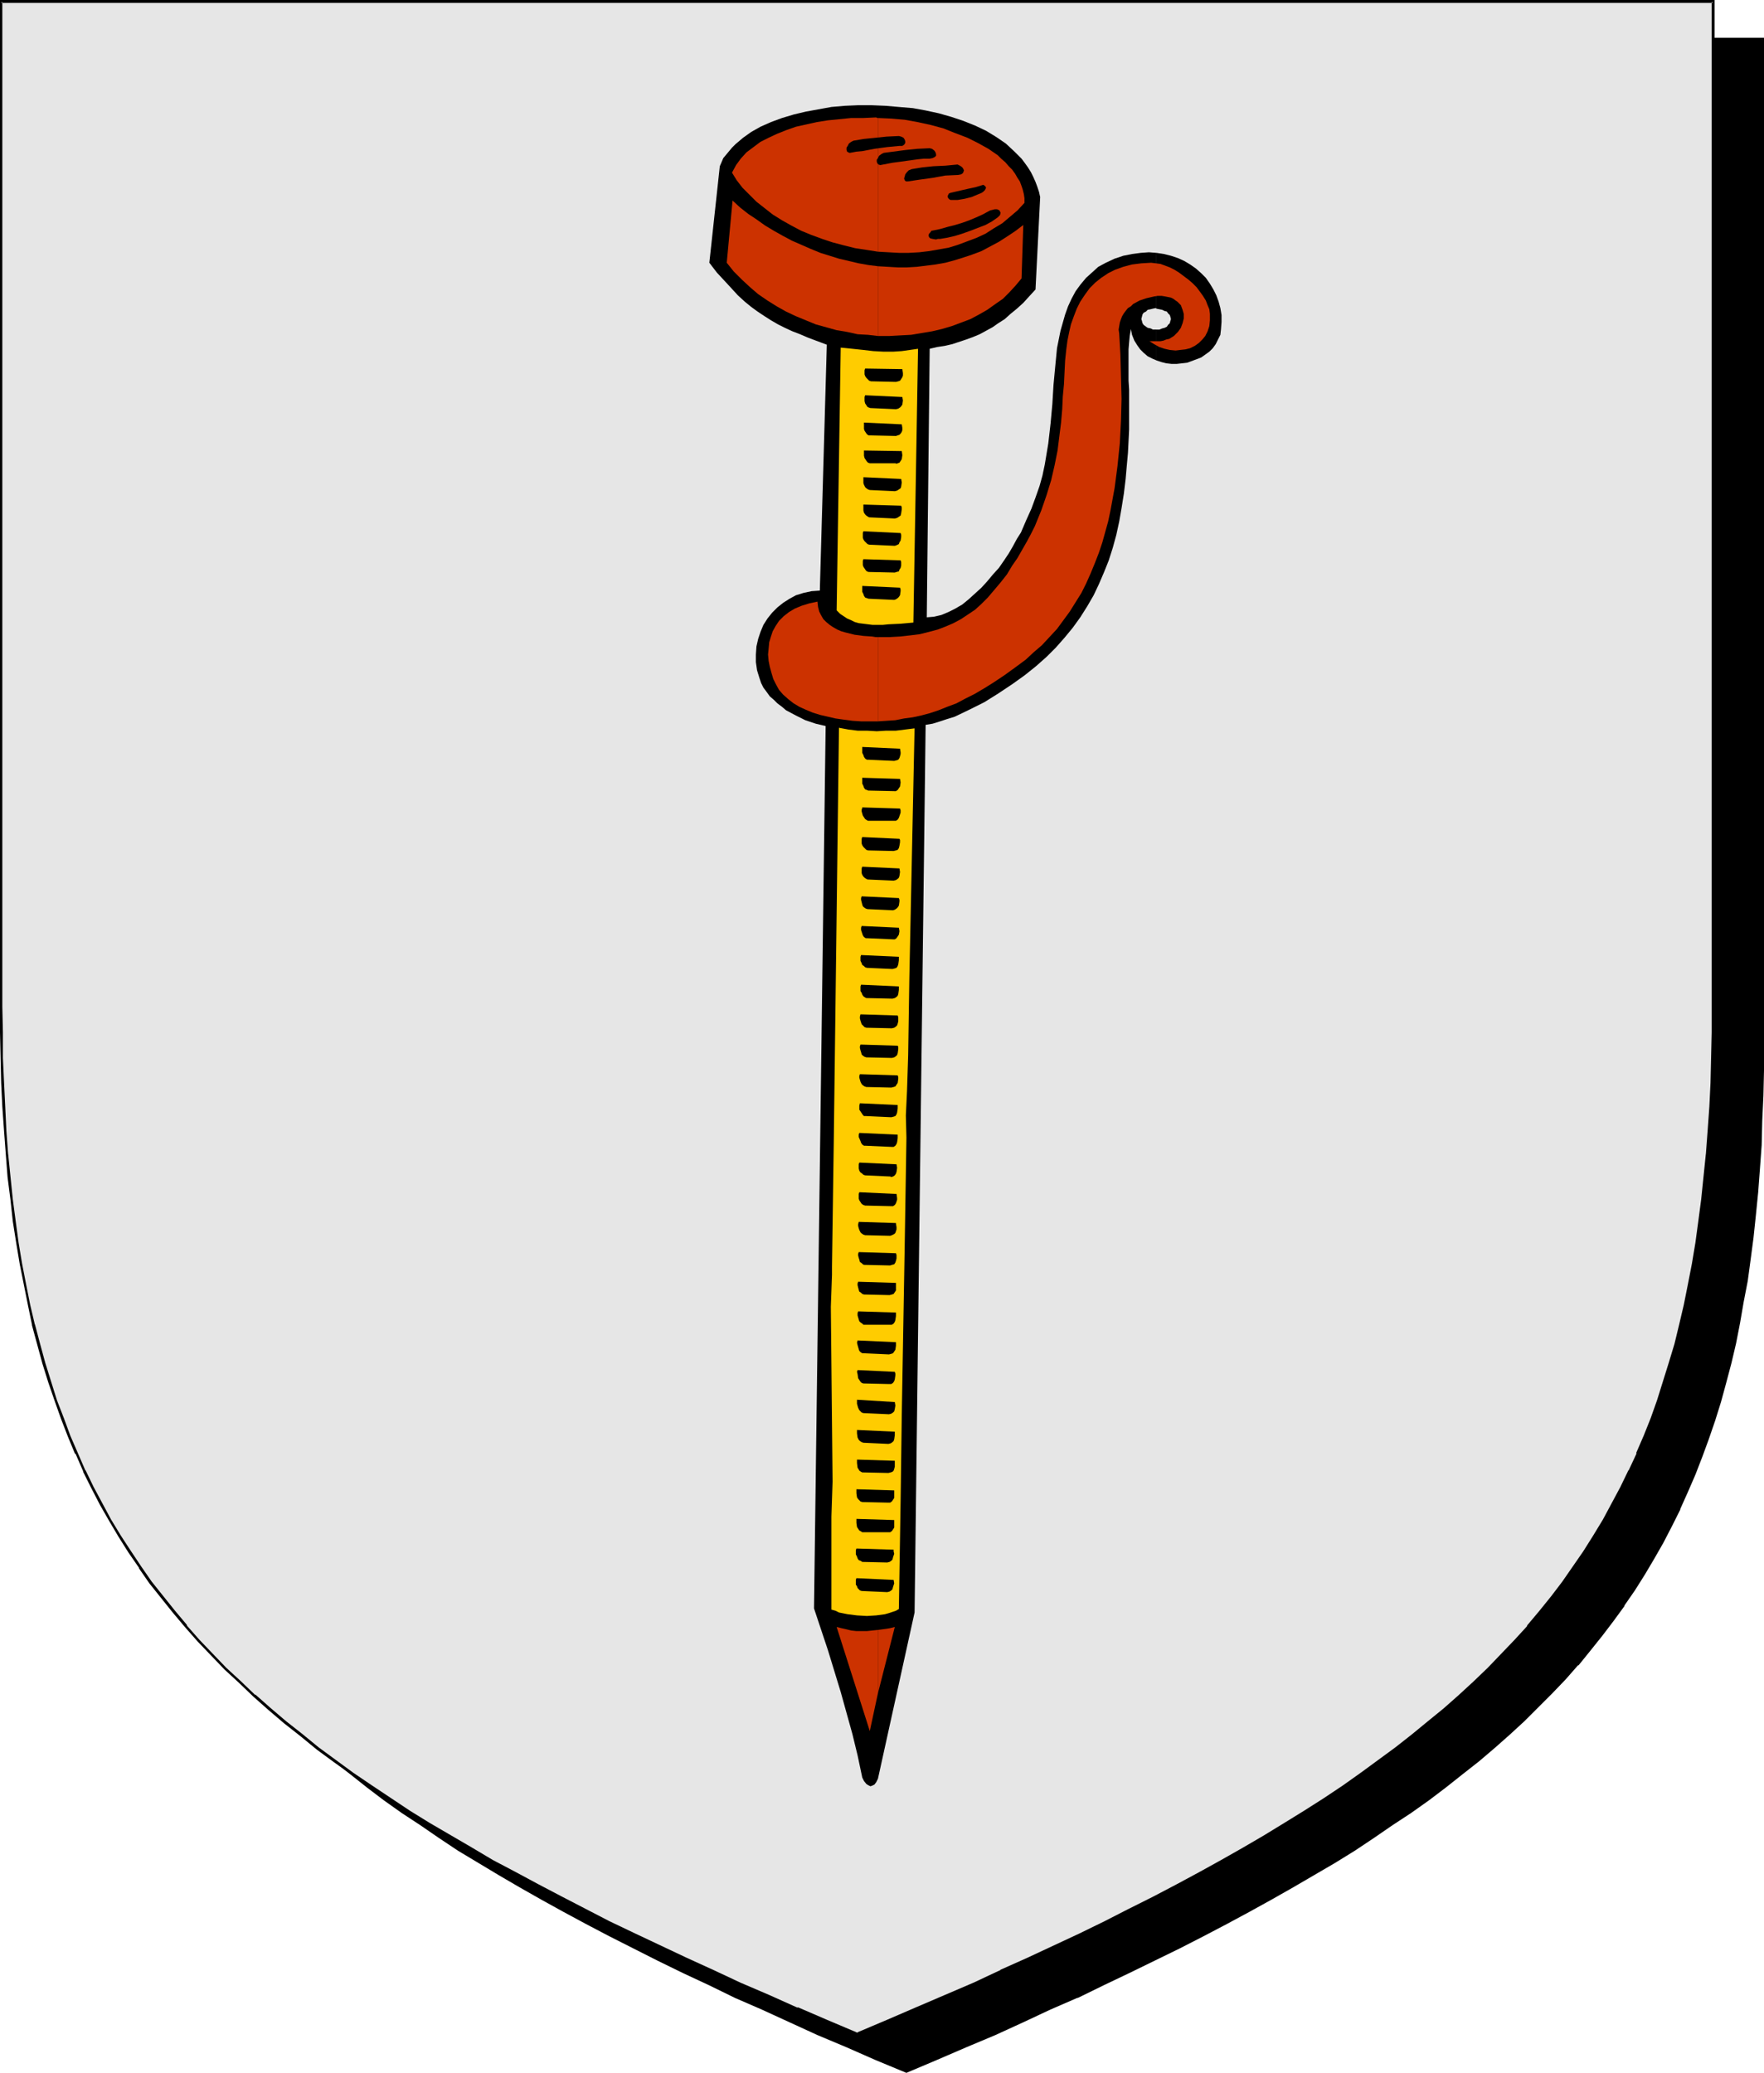 <?xml version="1.0" encoding="UTF-8" standalone="no"?>
<svg
   version="1.0"
   width="129.724mm"
   height="152.441mm"
   id="svg59"
   sodipodi:docname="Palmer's Stave.wmf"
   xmlns:inkscape="http://www.inkscape.org/namespaces/inkscape"
   xmlns:sodipodi="http://sodipodi.sourceforge.net/DTD/sodipodi-0.dtd"
   xmlns="http://www.w3.org/2000/svg"
   xmlns:svg="http://www.w3.org/2000/svg">
  <sodipodi:namedview
     id="namedview59"
     pagecolor="#ffffff"
     bordercolor="#000000"
     borderopacity="0.25"
     inkscape:showpageshadow="2"
     inkscape:pageopacity="0.0"
     inkscape:pagecheckerboard="0"
     inkscape:deskcolor="#d1d1d1"
     inkscape:document-units="mm" />
  <defs
     id="defs1">
    <pattern
       id="WMFhbasepattern"
       patternUnits="userSpaceOnUse"
       width="6"
       height="6"
       x="0"
       y="0" />
  </defs>
  <path
     style="fill:#000000;fill-opacity:1;fill-rule:evenodd;stroke:none"
     d="m 251.934,575.832 8.403,-3.555 8.08,-3.555 8.08,-3.393 7.757,-3.555 7.757,-3.393 7.434,-3.393 7.272,-3.555 7.11,-3.393 6.949,-3.393 6.949,-3.393 6.626,-3.393 6.464,-3.393 6.302,-3.393 6.141,-3.393 5.979,-3.393 5.818,-3.393 5.656,-3.393 5.656,-3.393 5.333,-3.555 5.171,-3.393 5.171,-3.555 4.848,-3.555 4.848,-3.555 4.686,-3.555 4.363,-3.716 4.363,-3.716 4.202,-3.716 4.202,-3.716 3.878,-3.878 3.717,-3.878 3.717,-3.878 3.555,-3.878 3.394,-4.039 3.232,-4.039 3.07,-4.201 3.07,-4.201 2.909,-4.201 2.747,-4.362 2.586,-4.362 2.586,-4.524 2.424,-4.686 2.262,-4.524 2.101,-4.847 2.101,-4.847 1.939,-4.847 1.778,-5.009 1.778,-5.17 1.616,-5.17 1.454,-5.332 1.293,-5.493 1.293,-5.493 1.293,-5.655 0.97,-5.655 0.97,-5.978 0.97,-5.816 0.808,-6.14 0.646,-6.301 0.646,-6.301 0.485,-6.463 0.323,-6.624 0.323,-6.786 0.323,-6.947 v -6.947 l 0.162,-7.109 V 10.825 H 251.934 14.059 v 279.514 0 7.109 l 0.162,7.109 0.323,6.947 0.323,6.624 0.323,6.624 0.485,6.463 0.646,6.463 0.646,6.14 0.808,6.14 0.808,5.978 0.97,5.816 0.97,5.816 1.293,5.655 1.293,5.493 1.293,5.493 1.616,5.17 1.616,5.332 1.616,5.009 1.778,5.009 1.939,5.009 2.101,4.847 2.101,4.686 2.262,4.686 2.424,4.524 2.586,4.524 2.586,4.524 2.747,4.362 2.909,4.201 3.07,4.201 3.07,4.201 3.232,4.039 3.394,4.039 3.555,3.878 3.717,3.878 3.717,3.878 3.878,3.878 4.202,3.716 4.202,3.716 4.363,3.716 4.363,3.716 4.686,3.555 4.848,3.555 4.848,3.555 5.171,3.555 5.171,3.393 5.333,3.555 5.656,3.393 5.656,3.393 5.818,3.393 5.979,3.393 6.141,3.393 6.302,3.393 6.464,3.393 6.626,3.393 6.787,3.393 6.949,3.393 7.272,3.393 7.272,3.555 7.434,3.393 7.757,3.393 7.757,3.555 8.08,3.393 8.08,3.555 z"
     id="path1" />
  <path
     style="fill:#000000;fill-opacity:1;fill-rule:evenodd;stroke:none"
     d="m 251.934,576.155 8.403,-3.555 8.242,-3.555 8.08,-3.393 v 0 l 7.757,-3.555 7.595,-3.555 7.434,-3.231 h 0.162 l 7.272,-3.555 7.11,-3.393 6.949,-3.393 6.949,-3.393 6.626,-3.393 6.464,-3.393 6.302,-3.393 6.141,-3.393 5.979,-3.393 5.818,-3.393 5.818,-3.393 5.494,-3.393 5.333,-3.555 5.171,-3.555 5.171,-3.393 v 0 l 5.01,-3.555 4.686,-3.555 4.686,-3.716 4.525,-3.555 4.363,-3.716 4.202,-3.716 v 0 l 4.04,-3.716 3.878,-3.878 3.878,-3.878 3.717,-3.878 3.394,-3.878 h 0.162 l 3.394,-4.201 3.232,-4.039 3.07,-4.039 3.07,-4.201 v -0.162 l 2.909,-4.201 2.747,-4.362 2.586,-4.362 2.586,-4.524 2.424,-4.686 2.262,-4.524 v -0.162 l 2.101,-4.686 v 0 l 2.101,-4.847 1.939,-5.009 1.778,-4.847 1.778,-5.17 1.616,-5.17 1.454,-5.332 1.454,-5.493 v 0 l 1.293,-5.493 1.131,-5.816 0.97,-5.655 1.131,-5.816 0.808,-5.978 0.808,-6.14 0.646,-6.14 0.646,-6.463 v 0 l 0.485,-6.463 0.485,-6.624 0.162,-6.786 0.323,-6.947 0.162,-6.947 V 290.501 10.502 H 13.736 v 279.838 7.109 l 0.162,7.109 0.162,6.947 0.323,6.624 0.485,6.624 0.485,6.463 v 0.162 l 0.485,6.301 0.808,6.14 0.646,6.14 0.97,5.978 0.97,5.978 0.97,5.655 1.293,5.655 1.131,5.493 v 0.162 l 1.454,5.332 1.454,5.332 1.616,5.332 1.778,5.009 1.778,5.009 1.939,5.009 2.101,4.847 v 0 l 2.101,4.686 v 0 l 2.424,4.686 2.262,4.524 2.586,4.524 2.586,4.524 2.747,4.362 2.909,4.201 3.07,4.201 v 0.162 l 3.07,4.039 3.232,4.039 3.394,4.039 3.555,4.039 v 0 l 3.717,3.878 3.878,3.878 3.878,3.878 4.04,3.716 v 0 l 4.202,3.716 4.363,3.716 4.525,3.555 4.686,3.716 4.686,3.555 5.01,3.555 v 0 l 5.171,3.393 5.171,3.555 5.333,3.555 5.656,3.393 5.656,3.393 5.818,3.393 5.979,3.393 6.141,3.393 6.302,3.393 6.464,3.393 13.413,6.786 6.949,3.393 7.272,3.393 7.272,3.555 v 0 l 7.434,3.231 7.757,3.555 7.757,3.555 v 0 l 8.08,3.393 8.08,3.555 8.565,3.555 0.162,-0.646 -8.403,-3.716 -8.242,-3.393 -7.918,-3.555 v 0.162 l -7.757,-3.555 -7.757,-3.393 -7.434,-3.393 v 0 l -7.272,-3.555 -7.11,-3.393 -6.949,-3.393 -13.574,-6.786 -6.464,-3.393 -6.302,-3.393 -6.141,-3.393 -5.979,-3.393 -5.818,-3.393 -5.656,-3.393 -5.494,-3.393 -5.494,-3.555 -5.171,-3.393 -5.171,-3.555 h 0.162 l -5.01,-3.555 -4.686,-3.555 -4.686,-3.555 -4.525,-3.716 -4.363,-3.716 -4.202,-3.716 v 0.162 l -4.04,-3.716 -3.878,-3.878 -3.878,-3.878 -3.555,-3.878 v 0 l -3.555,-4.039 -3.394,-4.039 -3.232,-4.039 -3.07,-4.039 v 0 l -3.07,-4.201 -2.909,-4.201 -2.747,-4.524 -2.747,-4.362 -2.424,-4.524 -2.424,-4.524 -2.262,-4.686 v 0 l -2.101,-4.686 v 0 l -2.101,-4.847 -1.778,-5.009 -1.939,-4.847 -1.616,-5.17 -1.616,-5.17 -1.454,-5.332 -1.454,-5.493 v 0.162 l -1.293,-5.655 -1.131,-5.655 -1.131,-5.655 -0.97,-5.816 -0.808,-6.14 -0.808,-5.978 -0.646,-6.301 -0.646,-6.301 v 0 l -0.485,-6.463 -0.323,-6.624 -0.323,-6.624 -0.323,-6.947 v -7.109 l -0.162,-7.109 V 10.825 l -0.323,0.323 H 489.971 l -0.323,-0.323 V 290.501 l -0.162,7.109 -0.162,6.947 -0.162,6.947 -0.323,6.786 -0.485,6.624 -0.485,6.463 v -0.162 l -0.646,6.463 -0.646,6.14 -0.646,6.14 -0.97,5.978 -0.97,5.816 -1.131,5.816 -1.131,5.655 -1.293,5.493 v 0 l -1.454,5.332 -1.454,5.332 -1.616,5.17 -1.616,5.17 -1.778,5.009 -2.101,4.847 -1.939,4.847 v 0 l -2.101,4.847 v -0.162 l -2.262,4.686 -2.424,4.686 -2.586,4.362 -2.586,4.362 -2.747,4.524 -2.909,4.201 v 0 l -2.909,4.201 -3.232,4.039 -3.232,4.039 -3.394,4.201 v 0 l -3.394,3.878 -3.717,3.878 -3.878,3.878 -3.878,3.878 -4.04,3.716 v -0.162 l -4.202,3.716 -4.363,3.716 -4.525,3.716 -4.686,3.555 -4.686,3.555 -5.01,3.555 h 0.162 l -5.171,3.555 -5.171,3.393 -5.333,3.555 -5.656,3.393 -5.656,3.393 -5.818,3.393 -5.979,3.393 -6.141,3.393 -6.302,3.393 -6.464,3.393 -6.787,3.393 -6.787,3.393 -6.949,3.393 -7.11,3.393 -7.272,3.555 v 0 l -7.434,3.393 -7.595,3.393 -7.918,3.555 v -0.162 l -7.918,3.555 -8.242,3.393 -8.403,3.716 h 0.323 z"
     id="path2" />
  <path
     style="fill:#e6e6e6;fill-opacity:1;fill-rule:evenodd;stroke:none"
     d="m 238.198,565.33 8.403,-3.555 8.08,-3.393 8.08,-3.555 7.757,-3.393 7.757,-3.555 7.434,-3.393 7.272,-3.393 7.272,-3.393 6.949,-3.393 6.787,-3.393 6.626,-3.393 6.464,-3.393 6.302,-3.393 6.141,-3.393 6.141,-3.555 5.656,-3.231 5.818,-3.555 5.494,-3.393 5.333,-3.555 5.333,-3.393 5.01,-3.555 4.848,-3.555 4.848,-3.555 4.686,-3.555 4.525,-3.716 4.363,-3.716 4.04,-3.555 4.202,-3.878 3.878,-3.716 3.878,-3.878 3.555,-3.878 3.555,-4.039 3.394,-4.039 3.232,-4.039 3.232,-4.201 2.909,-4.201 2.909,-4.201 2.747,-4.362 2.747,-4.524 2.424,-4.362 2.424,-4.686 2.262,-4.686 2.262,-4.686 1.939,-4.847 1.939,-5.009 1.778,-4.847 1.778,-5.17 1.616,-5.17 1.454,-5.332 1.293,-5.493 1.293,-5.493 1.293,-5.655 0.97,-5.655 0.97,-5.978 0.97,-5.978 0.808,-6.14 0.646,-6.14 0.646,-6.301 0.485,-6.463 0.323,-6.786 0.323,-6.624 0.162,-6.947 0.162,-7.109 V 279.838 0.485 H 238.198 0.323 V 279.838 v 7.109 l 0.162,7.109 0.323,6.947 0.323,6.624 0.323,6.786 0.485,6.463 0.646,6.301 0.646,6.14 0.808,6.14 0.808,5.978 0.97,5.978 1.131,5.655 1.131,5.655 1.293,5.493 1.293,5.332 1.616,5.493 1.616,5.17 1.616,5.17 1.778,4.847 1.939,5.009 2.101,4.847 2.101,4.686 2.262,4.686 2.424,4.686 2.586,4.362 2.586,4.524 2.747,4.201 2.909,4.362 2.909,4.201 3.232,4.201 3.232,4.039 3.394,4.039 3.555,3.878 3.555,4.039 3.878,3.716 3.878,3.878 4.04,3.716 4.363,3.716 4.202,3.716 4.525,3.555 4.686,3.716 4.686,3.555 5.01,3.555 5.01,3.393 5.333,3.555 5.333,3.393 5.494,3.555 5.656,3.393 5.979,3.393 5.979,3.393 6.141,3.393 6.302,3.393 6.464,3.393 6.626,3.393 6.787,3.555 6.949,3.393 7.272,3.393 7.272,3.393 7.434,3.393 7.595,3.555 7.918,3.393 7.918,3.555 8.242,3.393 z"
     id="path3" />
  <path
     style="fill:#000000;fill-opacity:1;fill-rule:evenodd;stroke:none"
     d="m 238.198,565.815 8.403,-3.555 8.242,-3.555 8.08,-3.393 v -0.162 l 7.757,-3.555 7.595,-3.393 h 0.162 l 7.434,-3.393 7.434,-3.393 7.11,-3.555 6.949,-3.393 6.787,-3.231 6.626,-3.393 6.464,-3.393 6.302,-3.393 6.141,-3.393 6.141,-3.555 5.656,-3.393 5.818,-3.393 5.494,-3.393 5.333,-3.555 5.333,-3.393 5.01,-3.555 5.01,-3.555 v 0 l 4.848,-3.555 4.525,-3.555 4.525,-3.716 4.363,-3.716 4.202,-3.716 v 0 l 4.04,-3.716 4.04,-3.878 3.717,-3.878 3.717,-3.878 3.555,-3.878 v 0 l 3.394,-4.039 3.232,-4.039 3.232,-4.201 v 0 l 2.909,-4.362 2.909,-4.201 2.747,-4.362 2.586,-4.362 2.586,-4.524 2.424,-4.524 2.262,-4.686 v -0.162 l 2.101,-4.686 h 0.162 l 1.939,-4.847 1.939,-5.009 1.939,-5.009 1.616,-5.009 1.616,-5.332 1.454,-5.17 v -0.162 l 1.454,-5.332 1.293,-5.655 1.131,-5.655 0.97,-5.655 1.131,-5.816 0.808,-6.14 0.808,-5.978 0.646,-6.301 0.646,-6.301 v 0 l 0.485,-6.463 0.323,-6.786 0.323,-6.624 0.323,-6.947 v -7.109 l 0.162,-7.109 V 0 H 0 v 279.838 7.109 l 0.162,7.109 0.162,6.947 0.323,6.624 0.485,6.786 0.485,6.463 v 0 l 0.485,6.301 0.808,6.301 0.646,5.978 0.97,6.14 0.97,5.816 1.131,5.655 1.131,5.655 1.131,5.493 v 0.162 l 1.454,5.332 1.454,5.332 1.616,5.17 1.778,5.17 1.778,5.009 1.939,5.009 1.939,4.686 h 0.162 l 2.101,4.847 v 0.162 l 2.262,4.524 2.424,4.686 2.586,4.524 2.586,4.362 2.747,4.362 2.909,4.201 v 0.162 l 2.909,4.201 3.232,4.039 3.232,4.039 3.394,4.039 v 0 l 3.555,4.039 3.717,3.878 3.717,3.878 4.04,3.716 4.04,3.878 v 0 l 4.202,3.716 4.363,3.716 4.525,3.555 4.525,3.716 4.848,3.555 v 0 l 5.01,3.555 5.01,3.393 5.171,3.555 5.494,3.393 5.494,3.555 5.656,3.393 5.818,3.393 5.979,3.393 6.302,3.393 6.302,3.393 6.464,3.393 13.413,6.786 6.949,3.393 14.544,6.947 7.434,3.393 v 0 l 7.757,3.393 7.757,3.555 8.08,3.393 v 0.162 l 8.08,3.555 8.565,3.555 0.162,-0.808 -8.403,-3.555 -8.242,-3.555 v 0.162 l -7.918,-3.555 -7.918,-3.393 -7.595,-3.555 v 0 l -7.434,-3.393 -14.382,-6.786 -7.11,-3.393 -13.413,-6.947 -6.464,-3.393 -6.302,-3.393 -6.141,-3.231 -5.979,-3.555 -5.818,-3.393 -5.818,-3.393 -5.494,-3.393 -5.333,-3.555 -5.333,-3.555 -5.01,-3.393 -4.848,-3.555 v 0 L 88.557,485.677 84.032,481.961 79.507,478.406 75.144,474.69 70.942,470.974 v 0.162 l -4.04,-3.878 -4.04,-3.716 -3.717,-3.878 -3.717,-3.878 -3.555,-4.039 h 0.162 l -3.394,-4.039 -3.232,-4.039 -3.232,-4.039 -2.909,-4.201 v 0 l -2.909,-4.362 -2.747,-4.201 -2.747,-4.524 -2.424,-4.524 -2.424,-4.524 -2.262,-4.686 v 0.162 l -2.101,-4.847 v 0 l -2.101,-4.847 -1.778,-4.847 -1.939,-5.009 -1.616,-5.17 -1.616,-5.17 -1.454,-5.332 -1.454,-5.493 v 0.162 l -1.293,-5.493 -1.131,-5.655 -1.131,-5.816 -0.97,-5.816 -0.808,-5.978 -0.808,-6.14 -0.646,-6.301 -0.646,-6.301 v 0.162 l -0.485,-6.463 -0.323,-6.786 -0.323,-6.624 -0.323,-6.947 v -7.109 L 0.646,279.838 V 0.485 L 0.323,0.808 H 476.073 l -0.323,-0.323 V 279.838 v 7.109 l -0.162,7.109 -0.162,6.947 -0.323,6.624 -0.485,6.786 -0.485,6.463 v -0.162 l -0.646,6.301 -0.646,6.301 -0.808,6.14 -0.808,5.978 -0.97,5.816 -1.131,5.816 -1.131,5.655 -1.293,5.493 -1.293,5.332 v 0 l -1.616,5.332 -1.616,5.17 -1.616,5.17 -1.778,5.009 -1.939,4.847 -2.101,4.847 h 0.162 l -2.262,4.847 v -0.162 l -2.262,4.686 -2.424,4.524 -2.424,4.524 -2.747,4.524 -2.747,4.362 -2.909,4.201 -2.909,4.201 v 0 l -3.07,4.039 -3.394,4.201 -3.394,4.039 h 0.162 l -3.555,3.878 -3.717,3.878 -3.717,3.878 -4.04,3.878 -4.04,3.716 v 0 l -4.202,3.716 -4.363,3.555 -4.525,3.716 -4.525,3.555 -4.848,3.555 v 0 l -4.848,3.555 -5.01,3.555 -5.333,3.555 -5.333,3.393 -5.494,3.393 -5.818,3.555 -5.818,3.393 -5.979,3.393 -6.141,3.393 -6.302,3.393 -6.464,3.393 -6.787,3.393 -6.626,3.393 -6.949,3.393 -7.272,3.393 -7.272,3.393 -7.595,3.393 h 0.162 l -7.595,3.555 -7.918,3.393 v 0 l -7.918,3.393 -8.242,3.555 -8.403,3.555 h 0.323 z"
     id="path4" />
  <path
     style="fill:#000000;fill-opacity:1;fill-rule:evenodd;stroke:none"
     d="m 321.422,91.61 v 8.563 l 1.454,0.485 1.293,0.323 1.454,0.162 h 1.454 l 1.454,-0.162 1.454,-0.162 1.293,-0.485 1.293,-0.485 1.293,-0.485 1.131,-0.808 1.131,-0.808 0.97,-0.969 0.808,-1.131 0.646,-1.293 0.646,-1.293 0.162,-1.454 0.162,-2.1 V 87.57 l -0.323,-1.939 -0.485,-1.777 -0.646,-1.777 -0.808,-1.616 -0.97,-1.616 -1.131,-1.616 -1.293,-1.293 -1.454,-1.293 -1.616,-1.131 -1.616,-0.969 -1.778,-0.808 -1.939,-0.646 -1.939,-0.485 -2.101,-0.323 V 85.793 l 0.808,0.162 0.808,0.162 0.646,0.323 0.646,0.162 0.323,0.485 0.485,0.485 0.162,0.485 0.162,0.646 -0.162,0.485 -0.162,0.646 -0.485,0.485 -0.323,0.485 -0.646,0.323 -0.646,0.162 -0.808,0.323 z"
     id="path5" />
  <path
     style="fill:#000000;fill-opacity:1;fill-rule:evenodd;stroke:none"
     d="M 321.422,85.793 V 70.283 l -2.101,-0.162 -2.262,0.162 -2.424,0.323 -2.424,0.485 -2.424,0.808 -2.424,1.131 -2.101,1.131 -1.778,1.616 -1.616,1.454 -1.616,1.939 -1.293,1.777 -1.131,2.1 -0.97,2.1 -0.808,2.262 -0.646,2.262 -0.646,2.262 -0.485,2.424 -0.485,2.424 -0.485,5.009 -0.485,5.17 -0.323,5.332 -0.485,5.332 -0.646,5.655 -0.485,2.908 -0.485,2.908 -0.646,3.07 -0.808,2.908 -1.131,3.231 -1.131,3.07 -1.454,3.231 -1.454,3.393 -1.131,1.777 -1.131,2.1 -1.131,1.939 -1.293,1.939 -1.454,2.1 -1.616,1.777 -1.616,1.939 -1.616,1.777 -1.778,1.616 -1.778,1.616 -1.778,1.454 -1.939,1.131 -1.939,0.969 -1.939,0.808 -2.101,0.485 -1.939,0.162 0.808,-74.645 2.101,-0.485 2.101,-0.323 2.101,-0.485 1.939,-0.646 1.939,-0.646 1.778,-0.646 1.939,-0.808 1.778,-0.969 1.778,-0.969 1.616,-1.131 1.778,-1.131 1.616,-1.454 1.778,-1.454 1.778,-1.616 1.616,-1.777 1.778,-1.939 1.293,-25.689 -0.323,-1.454 -0.485,-1.454 -0.485,-1.293 -0.646,-1.454 -0.646,-1.293 -0.808,-1.293 -0.808,-1.131 -0.97,-1.293 -2.101,-2.1 -2.262,-2.1 -2.586,-1.777 -2.909,-1.777 -3.07,-1.454 -3.232,-1.293 -3.394,-1.131 -3.394,-0.969 -3.717,-0.808 -3.555,-0.646 -3.878,-0.323 -3.717,-0.323 -3.878,-0.162 h -3.717 l -3.717,0.162 -3.717,0.323 -3.555,0.646 -3.555,0.646 -3.394,0.808 -3.232,0.969 -3.07,1.131 -2.909,1.293 -2.586,1.454 -2.262,1.616 -2.101,1.777 -0.97,0.969 -0.808,0.969 -0.808,0.969 -0.808,0.969 -0.485,1.131 -0.485,1.131 -2.909,26.82 2.101,2.747 2.101,2.262 1.939,2.1 1.778,1.939 1.939,1.777 1.778,1.454 1.778,1.293 1.939,1.293 1.778,1.131 1.939,1.131 1.939,0.969 2.101,0.969 2.101,0.808 2.262,0.969 2.586,0.969 2.586,0.969 -1.939,68.344 -2.262,0.162 -2.262,0.485 -2.101,0.646 -1.778,0.969 -1.778,1.131 -1.616,1.293 -1.454,1.454 -1.293,1.616 -1.131,1.777 -0.808,1.939 -0.646,1.939 -0.485,2.1 -0.162,2.262 v 2.1 l 0.323,2.262 0.646,2.1 0.485,1.454 0.646,1.293 0.97,1.293 0.808,1.131 1.131,0.969 0.97,0.969 1.293,0.969 1.131,0.969 2.747,1.454 2.586,1.293 2.909,0.969 2.747,0.646 -3.232,245.262 1.939,5.816 1.939,5.816 3.555,11.633 1.616,5.816 1.616,5.816 1.454,5.978 1.293,6.14 0.485,0.969 0.646,0.808 0.485,0.323 0.646,0.323 0.485,-0.162 0.646,-0.323 0.485,-0.646 0.485,-0.969 10.181,-46.209 3.07,-246.716 1.939,-0.323 2.101,-0.646 1.939,-0.646 2.101,-0.646 4.04,-1.939 4.202,-2.1 3.878,-2.424 3.878,-2.585 3.394,-2.424 1.616,-1.293 1.616,-1.293 2.909,-2.585 2.586,-2.585 2.424,-2.747 2.262,-2.747 2.101,-2.908 1.939,-3.07 1.778,-3.07 1.454,-3.07 1.454,-3.393 1.293,-3.231 1.131,-3.555 0.97,-3.555 0.808,-3.716 0.646,-3.716 0.646,-4.039 0.485,-4.039 0.323,-3.716 0.323,-3.555 0.162,-3.231 0.162,-3.231 v -3.07 -2.747 -2.747 -2.585 l -0.162,-2.424 v -2.424 -2.1 -2.1 -2.1 l 0.162,-1.939 0.162,-1.777 0.323,-1.939 0.323,1.616 0.646,1.616 0.808,1.293 0.808,1.131 0.97,0.969 1.131,0.969 1.293,0.646 1.131,0.485 v -8.563 h -0.162 -0.808 l -0.646,-0.323 -0.808,-0.162 -0.485,-0.323 -0.646,-0.485 -0.323,-0.485 -0.162,-0.646 -0.162,-0.485 0.162,-0.646 0.162,-0.646 0.323,-0.485 0.646,-0.323 0.485,-0.485 0.808,-0.162 0.646,-0.162 0.808,-0.162 z"
     id="path6" />
  <path
     style="fill:#ffcc00;fill-opacity:1;fill-rule:evenodd;stroke:none"
     d="m 231.088,447.385 v -25.851 l 0.323,-9.694 -0.485,-48.632 0.323,-8.886 v -2.262 l 0.485,-34.091 1.454,-115.683 2.586,0.485 2.586,0.323 h 2.586 l 2.747,0.162 2.586,-0.162 h 2.747 l 2.586,-0.323 2.586,-0.323 -1.454,69.475 -0.323,21.327 -0.323,10.017 -0.323,6.786 0.162,6.14 -0.485,30.375 -0.808,46.532 -0.323,24.074 -0.485,30.052 -0.808,0.485 -0.97,0.323 -0.97,0.323 -1.131,0.323 -2.424,0.323 -2.586,0.162 -2.747,-0.162 -2.586,-0.323 -2.424,-0.485 -0.97,-0.485 z"
     id="path7" />
  <path
     style="fill:#ffcc00;fill-opacity:1;fill-rule:evenodd;stroke:none"
     d="m 232.542,169.648 1.131,-73.029 3.232,0.323 3.07,0.323 2.747,0.323 2.909,0.162 h 2.586 l 2.424,-0.162 2.262,-0.323 2.262,-0.323 -1.293,76.099 v 0 l -1.778,0.162 -1.778,0.162 -3.394,0.162 -1.616,0.162 h -2.747 l -1.293,-0.162 -1.293,-0.162 -1.293,-0.162 -1.131,-0.323 -0.97,-0.485 -1.131,-0.485 -0.97,-0.646 -0.97,-0.646 z"
     id="path8" />
  <path
     style="fill:#000000;fill-opacity:1;fill-rule:evenodd;stroke:none"
     d="m 242.077,105.989 -0.485,-0.162 -0.323,-0.323 -0.485,-0.485 -0.323,-0.485 -0.162,-0.485 v -0.646 -0.485 l 0.162,-0.485 10.342,0.162 0.162,1.131 v 0.646 l -0.162,0.485 -0.323,0.485 -0.323,0.485 -0.485,0.162 -0.646,0.162 z"
     id="path9" />
  <path
     style="fill:#000000;fill-opacity:1;fill-rule:evenodd;stroke:none"
     d="m 241.915,113.421 -0.485,-0.162 -0.323,-0.162 -0.323,-0.485 -0.323,-0.485 -0.162,-0.646 v -0.485 -0.646 l 0.162,-0.485 10.342,0.485 0.162,0.969 -0.162,1.131 -0.323,0.485 -0.323,0.323 -0.485,0.323 -0.646,0.162 z"
     id="path10" />
  <path
     style="fill:#000000;fill-opacity:1;fill-rule:evenodd;stroke:none"
     d="m 241.915,121.015 h -0.485 l -0.485,-0.323 -0.323,-0.485 -0.323,-0.485 -0.162,-0.485 v -0.646 -0.646 -0.485 l 10.504,0.485 0.162,0.969 v 0.646 l -0.162,0.485 -0.323,0.485 -0.323,0.323 -0.485,0.162 -0.485,0.162 z"
     id="path11" />
  <path
     style="fill:#000000;fill-opacity:1;fill-rule:evenodd;stroke:none"
     d="m 241.753,128.771 -0.485,-0.162 -0.323,-0.323 -0.323,-0.485 -0.323,-0.485 -0.162,-0.646 v -0.485 -0.485 -0.485 l 10.504,0.162 0.162,1.131 -0.162,1.131 -0.323,0.485 -0.323,0.485 -0.485,0.162 -0.485,0.162 v -0.162 z"
     id="path12" />
  <path
     style="fill:#000000;fill-opacity:1;fill-rule:evenodd;stroke:none"
     d="m 241.753,136.203 -0.485,-0.162 -0.485,-0.323 -0.323,-0.323 -0.323,-0.646 -0.162,-0.485 v -0.485 -0.646 -0.485 l 10.504,0.485 0.162,0.969 -0.162,1.131 -0.162,0.485 -0.485,0.323 -0.485,0.323 -0.646,0.162 z"
     id="path13" />
  <path
     style="fill:#000000;fill-opacity:1;fill-rule:evenodd;stroke:none"
     d="m 241.592,143.796 -0.323,-0.162 -0.485,-0.323 -0.323,-0.323 -0.323,-0.485 -0.162,-0.646 v -0.485 -0.646 -0.485 l 10.504,0.323 0.162,0.485 v 0.485 l -0.162,1.131 -0.162,0.646 -0.485,0.323 -0.485,0.323 -0.646,0.162 z"
     id="path14" />
  <path
     style="fill:#000000;fill-opacity:1;fill-rule:evenodd;stroke:none"
     d="m 241.592,151.39 -0.485,-0.162 -0.323,-0.323 -0.485,-0.485 -0.323,-0.485 -0.162,-0.485 v -0.646 -0.646 l 0.162,-0.485 10.342,0.485 0.162,0.485 v 0.646 l -0.162,0.969 -0.323,0.485 -0.162,0.485 -0.646,0.323 -0.485,0.162 z"
     id="path15" />
  <path
     style="fill:#000000;fill-opacity:1;fill-rule:evenodd;stroke:none"
     d="m 241.43,158.984 -0.485,-0.162 -0.323,-0.323 -0.323,-0.485 -0.323,-0.485 -0.162,-0.485 v -0.646 -0.485 l 0.162,-0.485 10.342,0.323 v 0 l 0.162,0.485 v 0.485 0.485 l -0.162,0.646 -0.323,0.485 -0.162,0.485 -0.646,0.162 -0.485,0.162 z"
     id="path16" />
  <path
     style="fill:#000000;fill-opacity:1;fill-rule:evenodd;stroke:none"
     d="m 241.43,166.416 -0.485,-0.162 -0.485,-0.162 -0.323,-0.485 -0.162,-0.485 -0.323,-0.646 v -0.485 -0.646 -0.485 l 10.504,0.485 0.162,0.485 v 0.485 l -0.162,1.131 -0.323,0.485 -0.323,0.323 -0.485,0.323 -0.485,0.162 z"
     id="path17" />
  <path
     style="fill:#000000;fill-opacity:1;fill-rule:evenodd;stroke:none"
     d="m 241.43,211.171 h -0.485 l -0.485,-0.323 -0.323,-0.485 -0.162,-0.485 -0.323,-0.646 v -0.485 -0.646 -0.485 l 10.504,0.485 0.162,0.969 v 0.485 l -0.162,0.646 -0.162,0.485 -0.323,0.485 -0.485,0.162 -0.646,0.162 z"
     id="path18" />
  <path
     style="fill:#000000;fill-opacity:1;fill-rule:evenodd;stroke:none"
     d="m 241.269,219.734 -0.323,-0.162 -0.485,-0.162 -0.323,-0.485 -0.162,-0.485 -0.323,-0.646 v -0.485 -0.646 -0.485 l 10.504,0.323 0.162,0.969 -0.162,1.131 -0.323,0.485 -0.323,0.485 -0.485,0.323 h -0.485 z"
     id="path19" />
  <path
     style="fill:#000000;fill-opacity:1;fill-rule:evenodd;stroke:none"
     d="m 241.269,228.136 -0.323,-0.162 -0.485,-0.323 -0.323,-0.485 -0.323,-0.485 -0.323,-1.131 v -0.485 l 0.162,-0.485 v -0.162 l 10.504,0.323 0.162,0.485 v 0.646 l -0.323,0.969 -0.162,0.485 -0.323,0.485 -0.485,0.323 h -0.485 z"
     id="path20" />
  <path
     style="fill:#000000;fill-opacity:1;fill-rule:evenodd;stroke:none"
     d="m 241.269,236.376 -0.485,-0.162 -0.323,-0.323 -0.485,-0.485 -0.323,-0.485 -0.162,-0.485 v -0.646 -0.646 l 0.162,-0.485 10.342,0.485 0.162,0.323 v 0.646 l -0.162,0.969 -0.162,0.646 -0.323,0.485 -0.485,0.162 -0.646,0.162 z"
     id="path21" />
  <path
     style="fill:#000000;fill-opacity:1;fill-rule:evenodd;stroke:none"
     d="m 241.107,244.454 -0.323,-0.162 -0.485,-0.323 -0.323,-0.323 -0.323,-0.485 -0.162,-0.485 v -0.646 -0.646 l 0.162,-0.485 10.342,0.485 0.162,0.969 -0.162,1.131 -0.162,0.485 -0.323,0.323 -0.485,0.323 -0.646,0.162 z"
     id="path22" />
  <path
     style="fill:#000000;fill-opacity:1;fill-rule:evenodd;stroke:none"
     d="m 241.107,252.694 -0.485,-0.162 -0.485,-0.323 -0.323,-0.323 -0.162,-0.485 -0.162,-0.646 -0.162,-0.646 v -0.485 l 0.162,-0.485 v 0 l 10.342,0.485 0.162,0.485 v 0.485 l -0.162,1.131 -0.323,0.485 -0.323,0.323 -0.485,0.323 -0.485,0.162 z"
     id="path23" />
  <path
     style="fill:#000000;fill-opacity:1;fill-rule:evenodd;stroke:none"
     d="m 240.945,260.772 h -0.323 l -0.485,-0.323 -0.323,-0.485 -0.162,-0.485 -0.162,-0.485 -0.162,-0.485 v -0.646 l 0.162,-0.485 10.342,0.485 0.162,0.969 -0.162,0.969 -0.323,0.485 -0.323,0.485 -0.485,0.323 h -0.485 z"
     id="path24" />
  <path
     style="fill:#000000;fill-opacity:1;fill-rule:evenodd;stroke:none"
     d="m 240.945,269.012 -0.485,-0.162 -0.323,-0.323 -0.485,-0.323 -0.162,-0.485 -0.323,-0.646 v -0.485 -0.646 l 0.162,-0.485 10.504,0.485 v 0.969 l -0.162,1.131 -0.162,0.485 -0.323,0.485 -0.485,0.162 -0.646,0.162 z"
     id="path25" />
  <path
     style="fill:#000000;fill-opacity:1;fill-rule:evenodd;stroke:none"
     d="m 240.784,277.414 -0.323,-0.162 -0.485,-0.323 -0.323,-0.485 -0.162,-0.485 -0.323,-0.485 v -0.646 -0.646 l 0.162,-0.485 10.504,0.485 v 0.969 l -0.162,1.131 -0.162,0.485 -0.323,0.323 -0.485,0.323 -0.646,0.162 z"
     id="path26" />
  <path
     style="fill:#000000;fill-opacity:1;fill-rule:evenodd;stroke:none"
     d="m 240.784,285.654 -0.485,-0.162 -0.323,-0.323 -0.485,-0.485 -0.162,-0.485 -0.162,-0.485 -0.162,-0.646 v -0.485 l 0.162,-0.646 10.342,0.323 0.162,0.485 v 1.131 l -0.162,0.646 -0.162,0.485 -0.323,0.323 -0.485,0.323 -0.646,0.162 z"
     id="path27" />
  <path
     style="fill:#000000;fill-opacity:1;fill-rule:evenodd;stroke:none"
     d="m 240.784,293.894 -0.485,-0.162 -0.485,-0.323 -0.323,-0.323 -0.162,-0.646 -0.162,-0.485 -0.162,-0.646 v -0.485 l 0.162,-0.485 v 0 l 10.342,0.323 0.162,0.323 v 0.646 l -0.162,1.131 -0.162,0.485 -0.323,0.323 -0.485,0.323 -0.646,0.162 z"
     id="path28" />
  <path
     style="fill:#000000;fill-opacity:1;fill-rule:evenodd;stroke:none"
     d="m 240.784,302.134 -0.485,-0.162 -0.485,-0.323 -0.323,-0.323 -0.323,-0.646 -0.323,-1.131 v -0.485 l 0.162,-0.485 10.504,0.323 0.162,0.485 v 0.485 l -0.162,1.131 -0.323,0.485 -0.323,0.485 -0.485,0.162 -0.646,0.162 z"
     id="path29" />
  <path
     style="fill:#000000;fill-opacity:1;fill-rule:evenodd;stroke:none"
     d="m 240.784,310.213 h -0.646 l -0.323,-0.323 -0.323,-0.485 -0.323,-0.485 -0.323,-0.485 v -0.646 -0.485 l 0.162,-0.646 10.504,0.485 v 0.969 l -0.162,1.131 -0.162,0.485 -0.323,0.485 -0.485,0.162 -0.646,0.162 v 0 z"
     id="path30" />
  <path
     style="fill:#000000;fill-opacity:1;fill-rule:evenodd;stroke:none"
     d="m 240.461,318.453 h -0.323 l -0.485,-0.323 -0.323,-0.485 -0.162,-0.485 -0.485,-1.131 v -0.646 l 0.162,-0.485 10.666,0.485 v 0 0.485 0.485 l -0.162,1.131 -0.162,0.485 -0.323,0.485 -0.485,0.323 h -0.646 z"
     id="path31" />
  <path
     style="fill:#000000;fill-opacity:1;fill-rule:evenodd;stroke:none"
     d="m 240.461,326.693 -0.485,-0.162 -0.323,-0.323 -0.485,-0.323 -0.323,-0.485 -0.162,-0.646 v -0.485 -0.646 l 0.162,-0.485 10.342,0.485 0.162,0.969 -0.162,1.131 -0.162,0.485 -0.323,0.485 -0.485,0.323 -0.646,0.162 v -0.162 z"
     id="path32" />
  <path
     style="fill:#000000;fill-opacity:1;fill-rule:evenodd;stroke:none"
     d="m 240.461,335.094 -0.485,-0.162 -0.485,-0.323 -0.323,-0.485 -0.323,-0.485 -0.162,-0.485 v -0.646 -0.646 l 0.162,-0.485 10.342,0.485 0.162,1.131 v 0.485 l -0.162,0.485 -0.162,0.485 -0.323,0.485 -0.485,0.323 h -0.646 z"
     id="path33" />
  <path
     style="fill:#000000;fill-opacity:1;fill-rule:evenodd;stroke:none"
     d="m 240.461,343.334 -0.485,-0.162 -0.485,-0.323 -0.323,-0.323 -0.323,-0.646 -0.162,-0.485 -0.162,-0.646 v -0.485 l 0.162,-0.646 10.342,0.323 v 0.162 l 0.162,0.969 v 0.646 l -0.162,0.485 -0.162,0.485 -0.323,0.323 -0.646,0.323 -0.485,0.162 z"
     id="path34" />
  <path
     style="fill:#000000;fill-opacity:1;fill-rule:evenodd;stroke:none"
     d="m 240.137,351.574 -0.323,-0.162 -0.323,-0.323 -0.485,-0.323 -0.162,-0.646 -0.162,-0.485 -0.162,-0.646 v -0.485 l 0.162,-0.485 10.342,0.323 0.162,0.485 v 0.485 0.485 l -0.162,0.646 -0.162,0.485 -0.323,0.485 -0.646,0.162 -0.485,0.162 z"
     id="path35" />
  <path
     style="fill:#000000;fill-opacity:1;fill-rule:evenodd;stroke:none"
     d="m 240.137,359.814 -0.485,-0.162 -0.323,-0.323 -0.485,-0.323 -0.162,-0.485 -0.162,-0.646 -0.162,-0.646 v -0.485 l 0.162,-0.485 10.504,0.323 v 0.485 1.131 0.485 l -0.323,0.485 -0.323,0.485 -0.485,0.162 -0.646,0.162 z"
     id="path36" />
  <path
     style="fill:#000000;fill-opacity:1;fill-rule:evenodd;stroke:none"
     d="m 239.976,368.216 -0.323,-0.323 -0.485,-0.323 -0.323,-0.323 -0.162,-0.485 -0.323,-1.131 v -0.646 l 0.162,-0.485 10.504,0.323 v 0.969 l -0.162,1.131 -0.162,0.485 -0.323,0.485 -0.485,0.323 h -0.646 z"
     id="path37" />
  <path
     style="fill:#000000;fill-opacity:1;fill-rule:evenodd;stroke:none"
     d="m 239.976,376.133 h -0.323 l -0.485,-0.323 -0.323,-0.323 -0.162,-0.485 -0.323,-1.131 -0.162,-0.646 0.162,-0.646 10.666,0.485 v 0.969 l -0.162,1.131 -0.323,0.485 -0.323,0.485 -0.485,0.162 -0.646,0.162 z"
     id="path38" />
  <path
     style="fill:#000000;fill-opacity:1;fill-rule:evenodd;stroke:none"
     d="m 239.976,384.534 -0.485,-0.162 -0.323,-0.323 -0.323,-0.485 -0.323,-0.485 -0.162,-1.131 -0.162,-0.646 0.162,-0.485 10.342,0.485 0.162,0.485 v 0.485 l -0.162,1.131 -0.162,0.485 -0.323,0.485 -0.485,0.323 h -0.646 z"
     id="path39" />
  <path
     style="fill:#000000;fill-opacity:1;fill-rule:evenodd;stroke:none"
     d="m 239.976,392.774 -0.485,-0.162 -0.323,-0.323 -0.323,-0.323 -0.323,-0.646 -0.323,-1.131 v -1.131 l 10.504,0.646 0.162,0.969 -0.162,0.969 -0.162,0.646 -0.323,0.323 -0.485,0.323 -0.646,0.162 z"
     id="path40" />
  <path
     style="fill:#000000;fill-opacity:1;fill-rule:evenodd;stroke:none"
     d="m 239.976,401.014 -0.485,-0.162 -0.485,-0.323 -0.323,-0.323 -0.323,-0.646 -0.162,-1.131 v -0.485 -0.485 l 10.504,0.485 v 0.969 l -0.162,1.131 -0.162,0.485 -0.323,0.323 -0.485,0.323 -0.646,0.162 z"
     id="path41" />
  <path
     style="fill:#000000;fill-opacity:1;fill-rule:evenodd;stroke:none"
     d="m 239.653,409.254 -0.323,-0.162 -0.485,-0.323 -0.162,-0.323 -0.323,-0.485 -0.162,-1.293 v -0.485 -0.485 l 10.504,0.323 v 0.969 0.646 l -0.162,0.646 -0.162,0.485 -0.323,0.323 -0.485,0.162 -0.646,0.162 z"
     id="path42" />
  <path
     style="fill:#000000;fill-opacity:1;fill-rule:evenodd;stroke:none"
     d="m 239.653,417.494 -0.485,-0.162 -0.323,-0.323 -0.323,-0.323 -0.323,-0.485 -0.162,-1.131 v -0.646 -0.485 l 10.504,0.323 v 0.485 1.131 0.485 l -0.323,0.485 -0.323,0.485 -0.485,0.323 h -0.646 z"
     id="path43" />
  <path
     style="fill:#000000;fill-opacity:1;fill-rule:evenodd;stroke:none"
     d="m 239.653,425.896 -0.485,-0.323 -0.323,-0.162 -0.323,-0.485 -0.323,-0.485 -0.162,-1.131 v -0.485 -0.646 0 l 10.504,0.323 v 0.485 0.485 1.131 l -0.323,0.485 -0.323,0.485 -0.485,0.323 h -0.646 z"
     id="path44" />
  <path
     style="fill:#000000;fill-opacity:1;fill-rule:evenodd;stroke:none"
     d="m 239.653,434.136 -0.485,-0.323 -0.485,-0.162 -0.323,-0.485 -0.162,-0.485 -0.323,-0.646 v -0.485 -0.646 l 0.162,-0.485 10.342,0.323 v 0.485 l 0.162,0.646 -0.323,0.969 -0.162,0.646 -0.323,0.323 -0.485,0.323 -0.646,0.162 z"
     id="path45" />
  <path
     style="fill:#000000;fill-opacity:1;fill-rule:evenodd;stroke:none"
     d="m 239.491,442.215 -0.485,-0.162 -0.323,-0.323 -0.323,-0.323 -0.162,-0.485 -0.323,-0.485 v -0.646 -0.646 l 0.162,-0.485 10.342,0.485 0.162,0.969 -0.323,0.969 -0.162,0.646 -0.323,0.323 -0.485,0.323 -0.646,0.162 z"
     id="path46" />
  <path
     style="fill:#cc3200;fill-opacity:1;fill-rule:evenodd;stroke:none"
     d="m 244.016,453.04 v 17.611 l 4.686,-18.419 -1.293,0.323 -0.97,0.162 z"
     id="path47" />
  <path
     style="fill:#cc3200;fill-opacity:1;fill-rule:evenodd;stroke:none"
     d="m 244.016,177.08 v 23.428 l 2.424,-0.162 2.424,-0.162 2.424,-0.485 2.424,-0.323 2.262,-0.485 2.424,-0.646 2.424,-0.808 2.424,-0.969 2.586,-0.969 2.424,-1.293 2.586,-1.293 2.747,-1.616 2.586,-1.616 2.909,-1.939 2.909,-2.1 3.07,-2.262 2.262,-2.1 2.262,-1.939 2.101,-2.262 2.101,-2.262 1.778,-2.424 1.778,-2.424 1.616,-2.585 1.616,-2.585 1.293,-2.585 1.293,-2.908 1.131,-2.747 1.131,-2.908 0.97,-2.908 0.808,-2.908 0.808,-2.908 0.646,-3.07 1.131,-6.14 0.808,-6.14 0.646,-6.301 0.323,-6.301 0.162,-6.14 -0.162,-6.14 -0.162,-6.14 -0.323,-5.816 -0.162,-1.131 0.323,-1.939 0.323,-0.969 0.323,-0.808 0.485,-0.808 0.485,-0.646 0.646,-0.808 0.808,-0.485 0.646,-0.646 1.778,-0.969 1.939,-0.646 2.101,-0.485 0.97,-0.162 h 1.131 l 0.97,0.162 0.808,0.162 0.808,0.162 0.646,0.323 0.646,0.485 0.485,0.323 0.97,0.969 0.485,1.293 0.323,1.131 v 1.293 l -0.323,1.293 -0.485,1.293 -0.808,1.131 -1.131,1.131 -1.293,0.808 -0.808,0.162 -0.808,0.323 -0.808,0.162 h -0.97 -1.131 -0.97 l 1.293,0.808 1.454,0.808 1.454,0.485 1.454,0.323 1.616,0.162 1.293,-0.162 1.454,-0.162 1.293,-0.323 1.293,-0.646 1.131,-0.808 0.97,-0.969 0.808,-0.969 0.646,-1.293 0.485,-1.454 0.162,-1.616 v -1.777 l -0.162,-1.293 -0.485,-1.131 -0.485,-1.293 -0.808,-1.293 -0.808,-1.131 -0.97,-1.293 -1.131,-1.131 -1.131,-0.969 -1.293,-0.969 -1.293,-0.969 -1.293,-0.808 -1.293,-0.646 -1.293,-0.485 -1.293,-0.485 -1.293,-0.162 -1.293,-0.162 -2.747,0.162 -2.586,0.323 -2.424,0.646 -2.262,0.808 -1.939,0.969 -1.939,1.293 -1.616,1.293 -1.616,1.616 -1.293,1.777 -1.293,1.939 -0.97,1.939 -0.808,2.1 -0.808,2.262 -0.485,2.1 -0.485,2.424 -0.323,2.424 -0.323,3.07 -0.162,3.231 -0.162,3.393 -0.323,3.393 -0.162,3.555 -0.323,3.716 -0.485,3.878 -0.485,3.878 -0.808,4.039 -0.97,4.201 -1.293,4.201 -1.454,4.201 -1.778,4.362 -1.131,2.262 -1.131,2.1 -2.586,4.524 -1.454,2.1 -1.454,2.424 -1.778,2.262 -1.778,2.1 -1.778,2.1 -1.778,1.777 -1.778,1.616 -1.939,1.293 -1.939,1.293 -2.101,1.131 -2.262,0.969 -2.101,0.808 -2.424,0.646 -2.586,0.646 -2.586,0.323 -2.909,0.323 -2.909,0.162 z"
     id="path48" />
  <path
     style="fill:#cc3200;fill-opacity:1;fill-rule:evenodd;stroke:none"
     d="m 244.016,73.999 v 19.388 h 3.232 l 2.909,-0.162 3.07,-0.162 2.909,-0.485 2.909,-0.485 2.747,-0.646 2.747,-0.808 2.586,-0.969 2.586,-0.969 2.424,-1.293 2.262,-1.293 2.262,-1.616 2.101,-1.454 1.778,-1.777 1.778,-1.939 1.616,-1.939 0.485,-14.864 -2.101,1.616 -2.424,1.616 -2.262,1.454 -2.424,1.293 -2.424,1.293 -2.586,0.969 -2.424,0.808 -2.586,0.808 -2.424,0.646 -2.747,0.485 -2.586,0.323 -2.586,0.323 -2.747,0.162 h -2.586 l -2.747,-0.162 z"
     id="path49" />
  <path
     style="fill:#cc3200;fill-opacity:1;fill-rule:evenodd;stroke:none"
     d="m 244.016,32.799 v 37.161 l 2.909,0.162 2.909,0.162 h 2.747 l 2.909,-0.162 2.747,-0.323 2.747,-0.485 2.747,-0.485 2.586,-0.808 2.586,-0.969 2.586,-0.969 2.424,-1.131 2.262,-1.454 2.424,-1.454 2.101,-1.777 2.101,-1.777 1.939,-2.1 v -1.293 l -0.162,-1.131 -0.323,-1.293 -0.323,-0.969 -0.485,-1.293 -0.646,-0.969 -0.646,-1.131 -0.808,-1.131 -0.97,-0.969 -0.97,-1.131 -1.131,-0.969 -0.97,-0.969 -2.586,-1.777 -2.909,-1.616 -2.909,-1.454 -3.394,-1.293 -3.232,-1.293 -3.555,-0.969 -3.717,-0.808 -3.555,-0.646 -3.717,-0.323 z"
     id="path50" />
  <path
     style="fill:#cc3200;fill-opacity:1;fill-rule:evenodd;stroke:none"
     d="M 244.016,69.959 V 32.799 h -0.162 l -0.323,-0.162 -3.555,0.162 h -3.394 l -3.232,0.323 -3.232,0.323 -3.07,0.485 -2.909,0.646 -2.909,0.646 -2.747,0.969 -2.424,0.969 -2.424,1.131 -2.262,1.131 -1.939,1.454 -1.939,1.454 -1.616,1.777 -1.293,1.777 -1.131,2.1 1.293,2.1 1.616,2.1 1.939,1.939 1.939,1.939 2.262,1.777 2.262,1.777 2.586,1.616 2.586,1.454 2.747,1.454 2.747,1.131 3.07,1.131 2.909,0.969 3.07,0.808 3.232,0.808 3.232,0.485 z"
     id="path51" />
  <path
     style="fill:#cc3200;fill-opacity:1;fill-rule:evenodd;stroke:none"
     d="M 244.016,93.387 V 73.999 l -2.586,-0.323 -2.747,-0.485 -2.747,-0.646 -2.747,-0.646 -2.586,-0.808 -2.586,-0.808 -2.747,-1.131 -2.586,-1.131 -2.586,-1.131 -2.424,-1.293 -2.586,-1.454 -2.424,-1.454 -2.262,-1.616 -2.424,-1.616 -2.262,-1.777 -2.101,-1.939 v 0 l -1.616,17.288 1.939,2.424 2.262,2.262 2.262,2.1 2.262,1.939 2.586,1.777 2.586,1.616 2.586,1.454 2.747,1.293 2.747,1.131 2.747,1.131 2.909,0.808 2.909,0.808 2.909,0.485 2.909,0.646 2.909,0.162 z"
     id="path52" />
  <path
     style="fill:#cc3200;fill-opacity:1;fill-rule:evenodd;stroke:none"
     d="m 244.016,200.507 v -23.428 h -0.646 l -0.97,-0.162 -2.424,-0.162 -2.424,-0.323 -2.586,-0.646 -1.131,-0.323 -1.131,-0.485 -1.131,-0.646 -0.97,-0.646 -0.97,-0.808 -0.808,-0.808 -0.646,-1.131 -0.485,-0.969 -0.323,-1.293 -0.162,-1.454 -2.262,0.485 -2.101,0.646 -1.939,0.808 -1.616,0.969 -1.454,1.131 -1.293,1.293 -0.97,1.454 -0.808,1.454 -0.485,1.454 -0.485,1.616 -0.162,1.777 -0.162,1.616 0.162,1.777 0.323,1.616 0.485,1.777 0.485,1.616 0.808,1.616 0.808,1.454 1.131,1.293 1.454,1.293 1.454,1.131 1.616,0.969 1.778,0.808 1.939,0.808 2.101,0.646 2.101,0.485 2.101,0.485 2.262,0.323 2.424,0.323 2.424,0.162 h 2.424 z"
     id="path53" />
  <path
     style="fill:#cc3200;fill-opacity:1;fill-rule:evenodd;stroke:none"
     d="m 244.016,470.651 v -17.611 l -3.07,0.323 h -2.909 l -1.454,-0.162 -1.293,-0.323 -1.454,-0.323 -1.293,-0.323 9.211,28.921 z"
     id="path54" />
  <path
     style="fill:#000000;fill-opacity:1;fill-rule:evenodd;stroke:none"
     d="m 258.883,64.143 2.424,-0.485 2.262,-0.646 1.939,-0.485 2.101,-0.646 1.778,-0.646 1.939,-0.808 1.778,-0.808 2.101,-1.131 0.646,-0.162 0.646,-0.162 h 0.646 l 0.646,0.323 0.162,0.323 0.162,0.323 -0.162,0.646 -0.323,0.323 -0.323,0.323 -1.616,1.131 -1.778,0.969 -2.101,0.808 -2.101,0.808 -2.262,0.808 -2.101,0.646 -2.101,0.485 -1.939,0.323 h -0.646 l -0.485,0.162 -0.97,-0.162 -0.646,-0.162 -0.323,-0.323 -0.162,-0.485 0.162,-0.485 0.323,-0.323 z"
     id="path55" />
  <path
     style="fill:#000000;fill-opacity:1;fill-rule:evenodd;stroke:none"
     d="m 264.216,55.58 -0.323,-0.162 -0.323,-0.323 -0.162,-0.323 v -0.323 l 0.162,-0.323 0.162,-0.323 0.323,-0.162 0.646,-0.162 4.202,-0.969 2.262,-0.485 2.101,-0.646 0.323,0.162 0.323,0.323 0.162,0.323 -0.162,0.323 -0.162,0.323 -0.485,0.485 -0.485,0.323 -0.808,0.323 -1.939,0.808 -1.939,0.485 -1.939,0.323 z"
     id="path56" />
  <path
     style="fill:#000000;fill-opacity:1;fill-rule:evenodd;stroke:none"
     d="m 236.259,42.493 h -0.162 l -0.323,-0.162 -0.323,-0.162 -0.162,-0.485 v -0.646 l 0.323,-0.485 0.323,-0.646 0.646,-0.485 0.646,-0.323 2.909,-0.485 3.232,-0.323 3.07,-0.323 3.394,-0.162 0.646,0.162 0.646,0.323 0.323,0.485 0.162,0.485 v 0.485 l -0.323,0.485 -0.485,0.323 h -0.323 -0.485 l -3.394,0.323 -3.555,0.485 -3.394,0.646 -1.778,0.162 z"
     id="path57" />
  <path
     style="fill:#000000;fill-opacity:1;fill-rule:evenodd;stroke:none"
     d="m 244.662,45.886 -0.485,-0.162 -0.323,-0.323 -0.162,-0.485 v -0.485 l 0.323,-0.485 0.323,-0.646 0.646,-0.485 0.646,-0.323 6.141,-0.808 3.232,-0.323 3.394,-0.162 0.646,0.162 0.646,0.485 0.323,0.485 0.162,0.485 v 0.485 l -0.323,0.323 -0.646,0.323 -0.808,0.162 h -1.616 l -1.616,0.162 -3.555,0.485 -3.555,0.485 z"
     id="path58" />
  <path
     style="fill:#000000;fill-opacity:1;fill-rule:evenodd;stroke:none"
     d="m 252.419,50.41 h -0.646 l -0.323,-0.323 -0.162,-0.485 0.162,-0.485 0.162,-0.646 0.485,-0.646 0.485,-0.485 0.808,-0.323 2.909,-0.485 3.07,-0.323 3.394,-0.162 3.394,-0.323 0.646,0.323 0.485,0.323 0.323,0.323 0.323,0.646 -0.162,0.485 -0.162,0.323 -0.485,0.323 -0.808,0.162 -3.555,0.162 -3.555,0.646 -3.555,0.485 z"
     id="path59" />
</svg>
